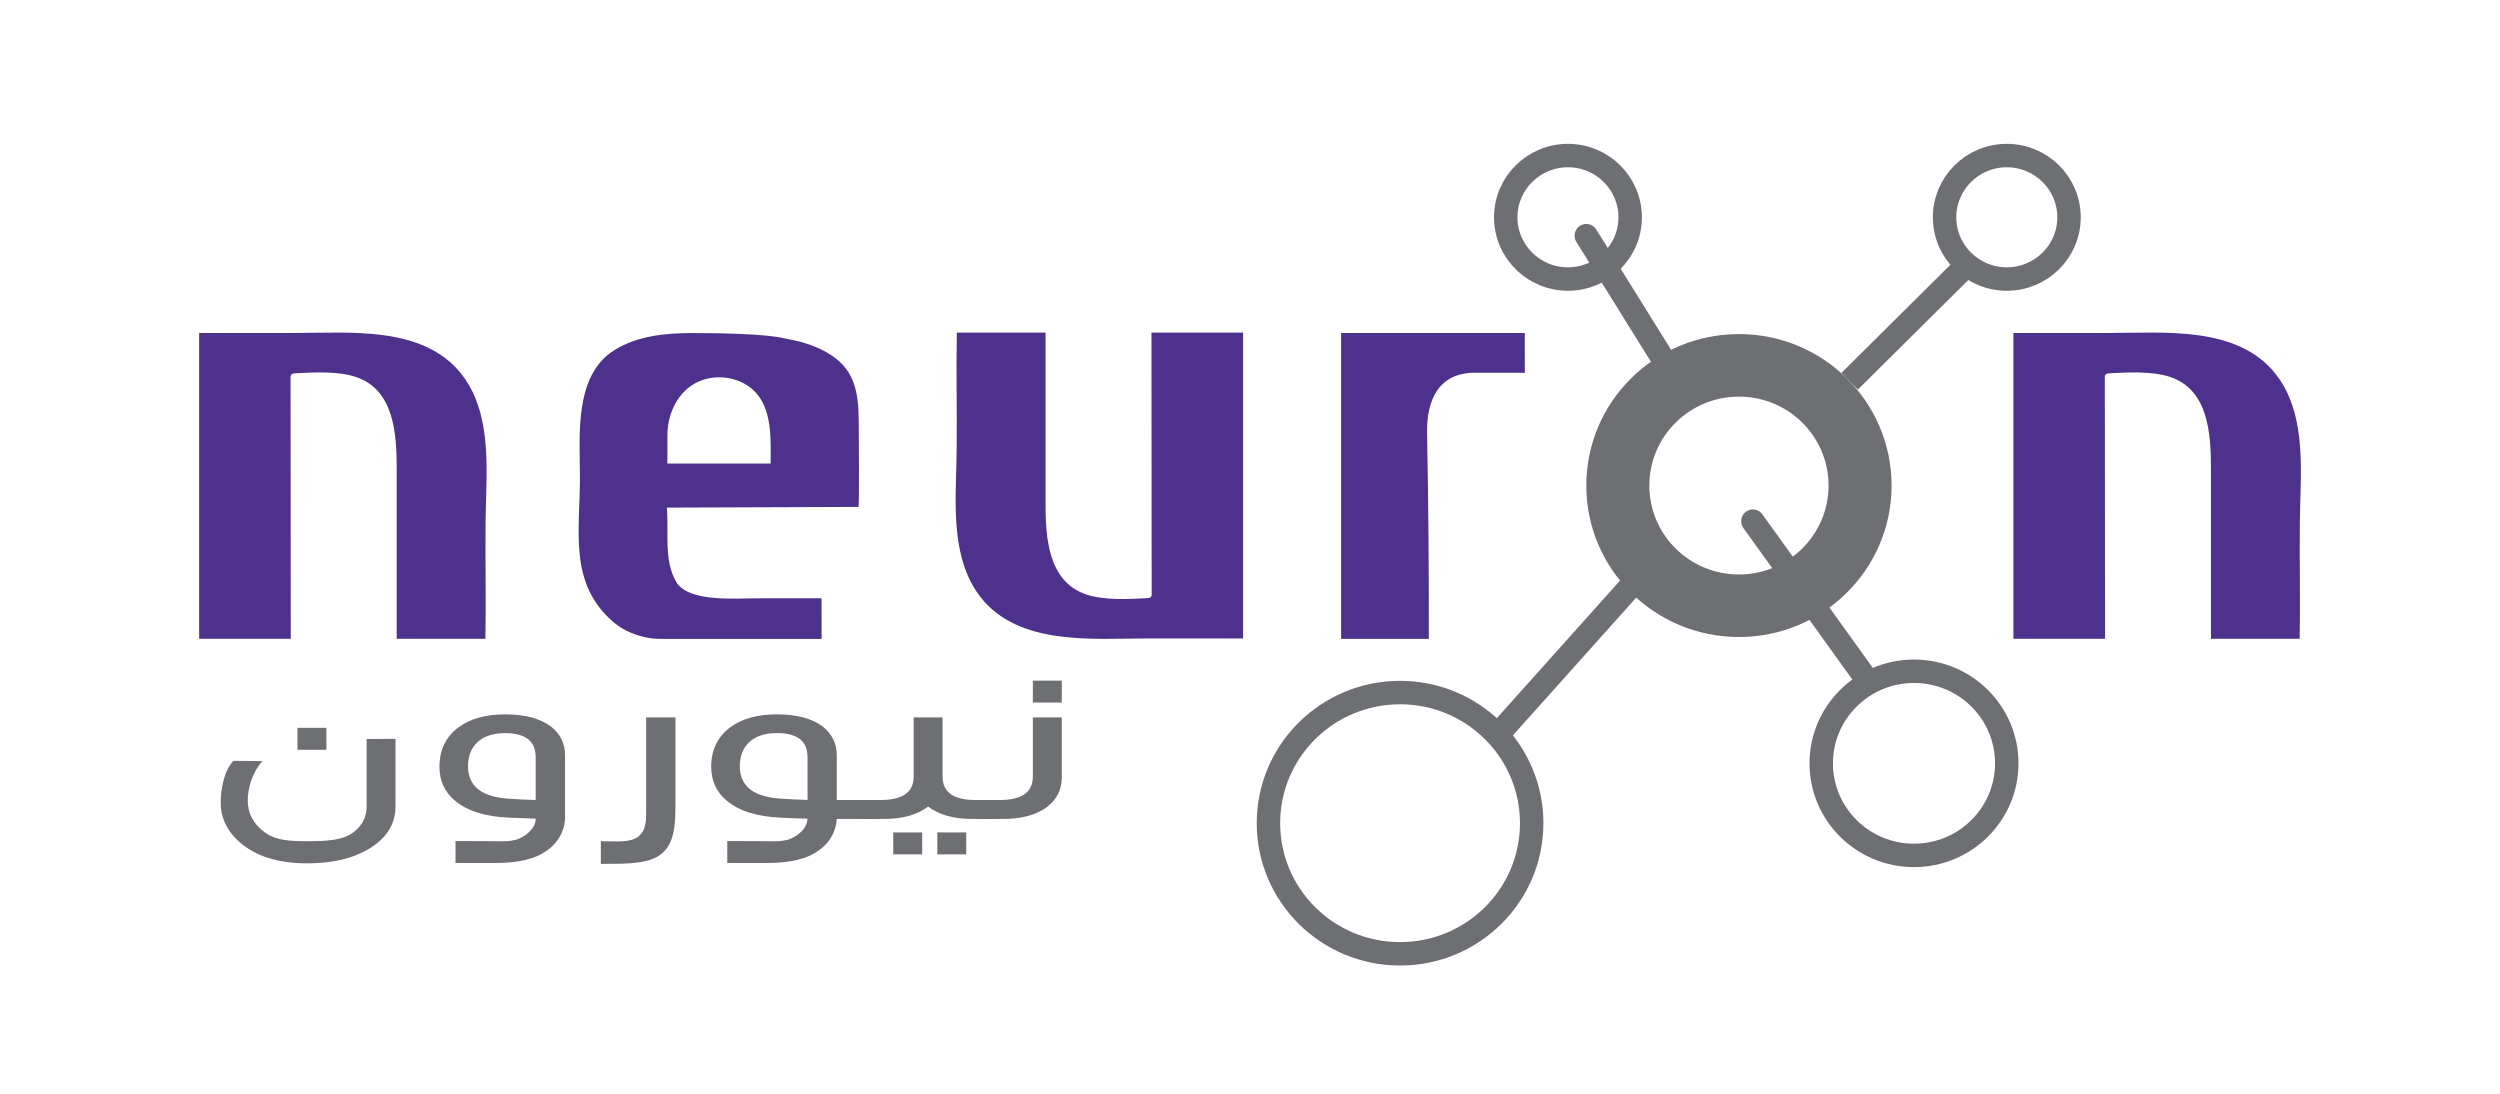 <?xml version="1.0" encoding="UTF-8"?> <svg xmlns="http://www.w3.org/2000/svg" width="160" height="70" viewBox="0 0 160 70" fill="none"><g clip-path="url(#clip0_5783_5697)"><path d="M111.292 21.381C105.895 21.381 101.523 25.719 101.523 31.075C101.523 36.43 105.895 40.769 111.292 40.769C116.689 40.769 121.061 36.43 121.061 31.075C121.061 25.719 116.689 21.381 111.292 21.381ZM111.292 36.766C108.124 36.766 105.557 34.219 105.557 31.075C105.557 27.931 108.124 25.384 111.292 25.384C114.461 25.384 117.027 27.931 117.027 31.075C117.027 34.219 114.461 36.766 111.292 36.766Z" fill="#6E6F72"></path><path d="M89.604 61.044C94.256 61.044 98.028 57.301 98.028 52.684C98.028 48.067 94.256 44.324 89.604 44.324C84.951 44.324 81.18 48.067 81.18 52.684C81.18 57.301 84.951 61.044 89.604 61.044Z" stroke="#6E6F72" stroke-width="1.5" stroke-miterlimit="10"></path><path d="M122.496 54.745C125.775 54.745 128.433 52.107 128.433 48.853C128.433 45.599 125.775 42.961 122.496 42.961C119.217 42.961 116.559 45.599 116.559 48.853C116.559 52.107 119.217 54.745 122.496 54.745Z" stroke="#6E6F72" stroke-width="1.5" stroke-miterlimit="10"></path><path d="M100.349 17.859C102.548 17.859 104.331 16.09 104.331 13.907C104.331 11.725 102.548 9.956 100.349 9.956C98.15 9.956 96.367 11.725 96.367 13.907C96.367 16.09 98.15 17.859 100.349 17.859Z" stroke="#6E6F72" stroke-width="1.5" stroke-miterlimit="10"></path><path d="M128.435 17.859C130.634 17.859 132.417 16.09 132.417 13.907C132.417 11.725 130.634 9.956 128.435 9.956C126.236 9.956 124.453 11.725 124.453 13.907C124.453 16.09 126.236 17.859 128.435 17.859Z" stroke="#6E6F72" stroke-width="1.5" stroke-miterlimit="10"></path><path d="M104.871 36.953L95.559 47.352" stroke="#6E6F72" stroke-width="1.5" stroke-miterlimit="10"></path><path d="M112.184 33.356L119.583 43.643" stroke="#6E6F72" stroke-width="1.5" stroke-miterlimit="10" stroke-linecap="round"></path><path d="M118.379 24.399L125.811 17.023" stroke="#6E6F72" stroke-width="1.5" stroke-miterlimit="10"></path><path d="M106.506 23.093L101.523 15.083" stroke="#6E6F72" stroke-width="1.5" stroke-miterlimit="10" stroke-linecap="round"></path><path d="M146.53 25.462C146.309 24.926 146.018 24.408 145.637 23.928C143.179 20.835 138.501 21.311 134.971 21.311C132.945 21.311 128.869 21.311 128.859 21.311V40.885H134.722C134.717 36.481 134.717 32.096 134.712 27.692C134.712 26.517 134.712 25.346 134.707 24.17C134.707 24.11 134.707 24.04 134.745 23.988C134.801 23.909 134.91 23.895 135.008 23.89C136.188 23.83 137.74 23.741 138.887 24.124C141.359 24.949 141.5 27.809 141.5 29.997V40.885H147.179C147.226 38.427 147.165 36.015 147.189 33.556C147.203 30.967 147.551 27.949 146.53 25.462Z" fill="#4D318C"></path><path d="M30.417 25.462C30.196 24.926 29.905 24.408 29.524 23.928C27.065 20.835 22.388 21.311 18.857 21.311C16.831 21.311 12.755 21.311 12.746 21.311V40.885H18.608C18.604 36.481 18.604 32.096 18.599 27.692C18.599 26.517 18.599 25.346 18.594 24.17C18.594 24.11 18.594 24.04 18.632 23.988C18.688 23.909 18.796 23.895 18.895 23.89C20.075 23.83 21.626 23.741 22.773 24.124C25.246 24.949 25.387 27.809 25.387 29.997V40.885H31.066C31.113 38.427 31.052 36.015 31.075 33.556C31.089 30.967 31.437 27.949 30.417 25.462Z" fill="#4D318C"></path><path d="M61.885 36.71C62.106 37.246 62.397 37.764 62.778 38.245C65.237 41.338 69.914 40.862 73.444 40.862C75.471 40.862 79.546 40.862 79.556 40.862V21.287H73.694C73.698 25.691 73.698 30.076 73.703 34.48C73.703 35.656 73.703 36.827 73.708 38.002C73.708 38.063 73.708 38.133 73.67 38.184C73.614 38.263 73.506 38.277 73.407 38.282C72.227 38.343 70.675 38.431 69.528 38.049C67.056 37.223 66.915 34.363 66.915 32.175V21.287H61.236C61.189 23.746 61.25 26.157 61.227 28.616C61.217 31.205 60.865 34.219 61.885 36.71Z" fill="#4D318C"></path><path d="M85.832 21.311V40.886H91.445C91.454 36.58 91.417 32.036 91.332 27.74C91.29 25.608 92.066 23.835 94.44 23.854C94.628 23.854 97.589 23.849 97.589 23.863L97.585 21.311C97.58 21.306 85.837 21.306 85.832 21.311Z" fill="#4D318C"></path><path d="M54.961 27.385C54.957 25.859 54.947 24.25 53.734 23.149C52.799 22.3 51.511 21.885 50.289 21.675C50.143 21.651 49.273 21.315 44.309 21.315C42.612 21.315 40.793 21.488 39.321 22.407C36.703 24.04 37.116 27.954 37.116 30.576C37.116 33.986 36.369 37.382 39.302 39.85C39.928 40.377 40.722 40.685 41.521 40.83C41.864 40.89 42.198 40.89 42.541 40.89C42.861 40.89 43.185 40.89 43.505 40.89C43.928 40.89 44.351 40.89 44.774 40.89C45.263 40.89 45.748 40.89 46.236 40.89C46.749 40.89 47.261 40.89 47.774 40.89C48.272 40.89 48.775 40.89 49.273 40.89C49.72 40.89 50.171 40.89 50.618 40.89C50.975 40.89 51.332 40.89 51.694 40.89C51.925 40.89 52.155 40.89 52.385 40.89C52.451 40.89 52.517 40.89 52.583 40.89L52.578 38.287H48.892C48.756 38.287 48.62 38.292 48.483 38.292C47.167 38.282 44.079 38.576 43.284 37.251C42.471 35.889 42.805 33.995 42.682 32.488L54.938 32.442C55.004 32.437 54.961 27.749 54.961 27.385ZM49.32 29.666H42.711C42.711 29.055 42.715 28.448 42.715 27.837C42.715 26.321 43.533 24.749 45.066 24.287C46.255 23.928 47.684 24.268 48.479 25.253C49.433 26.424 49.32 28.252 49.32 29.666Z" fill="#4D318C"></path><path d="M43.225 51.62C43.225 52.739 43.173 53.975 42.327 54.652C41.523 55.3 40.08 55.286 38.745 55.286C37.884 55.286 39.295 55.286 38.453 55.286V53.835C39.248 53.835 40.348 53.961 40.865 53.532C41.382 53.103 41.354 52.464 41.354 51.708V45.914H43.229V51.62H43.225Z" fill="#6E6F72"></path><path d="M56.229 51.199V52.412H53.554C53.498 53.27 53.056 54.092 52.05 54.651C51.204 55.109 50.151 55.23 49.07 55.23C48.176 55.23 47.344 55.23 46.545 55.23V53.826C47.401 53.826 48.035 53.835 48.783 53.835C49.544 53.835 50.235 53.91 50.804 53.578C51.373 53.247 51.664 52.855 51.679 52.394C50.931 52.375 50.377 52.356 50.019 52.333C48.468 52.272 47.297 51.908 46.508 51.241C45.845 50.681 45.516 49.958 45.516 49.072C45.516 47.985 45.934 47.136 46.766 46.525C47.514 45.984 48.496 45.718 49.718 45.718C50.997 45.718 51.98 45.984 52.67 46.511C53.258 46.982 53.554 47.593 53.554 48.353V51.199H56.229ZM51.679 48.442C51.679 47.425 51.025 46.917 49.718 46.917C48.971 46.917 48.388 47.103 47.974 47.477C47.556 47.85 47.349 48.372 47.349 49.039C47.349 50.346 48.27 51.041 50.108 51.12C50.452 51.148 50.978 51.176 51.683 51.195V48.442H51.679Z" fill="#6E6F72"></path><path d="M23.466 47.295V51.601C23.466 52.292 23.179 52.847 22.606 53.276C21.915 53.785 20.927 53.836 19.663 53.836C18.572 53.836 17.684 53.794 16.979 53.295C16.226 52.758 15.855 52.068 15.855 51.228C15.855 50.412 16.156 49.418 16.8 48.709L14.943 48.695C14.341 49.292 14.125 50.524 14.125 51.363C14.125 52.334 14.52 53.169 15.31 53.878C16.344 54.797 17.797 55.254 19.663 55.254C21.256 55.254 22.563 54.951 23.588 54.34C24.74 53.659 25.313 52.749 25.313 51.601V47.286L23.466 47.295Z" fill="#6E6F72"></path><path d="M62.436 51.201C61.025 51.201 60.325 50.701 60.325 49.703V45.915H58.473V49.703C58.473 50.701 57.767 51.201 56.362 51.201H54.938V52.413H56.574C57.767 52.413 58.708 52.148 59.399 51.62C60.09 52.148 61.03 52.413 62.224 52.413H63.865V51.201H62.436Z" fill="#6E6F72"></path><path d="M66.102 49.702C66.102 50.7 65.396 51.2 63.991 51.2H62.566V52.413H64.202C65.293 52.413 66.177 52.193 66.854 51.755C67.587 51.265 67.954 50.598 67.954 49.749V45.914H66.102V49.702Z" fill="#6E6F72"></path><path d="M67.954 43.559H66.102V44.963H67.954V43.559Z" fill="#6E6F72"></path><path d="M61.84 53.275H59.988V54.68H61.84V53.275Z" fill="#6E6F72"></path><path d="M59.02 53.275H57.168V54.68H59.02V53.275Z" fill="#6E6F72"></path><path d="M36.164 51.199V50.159V48.353C36.164 47.593 35.868 46.982 35.28 46.511C34.589 45.984 33.606 45.718 32.328 45.718C31.105 45.718 30.123 45.988 29.375 46.525C28.543 47.136 28.125 47.985 28.125 49.072C28.125 49.963 28.454 50.686 29.117 51.241C29.907 51.908 31.077 52.272 32.629 52.333C32.986 52.352 33.541 52.37 34.288 52.394C34.274 52.851 33.982 53.247 33.414 53.578C32.845 53.91 32.154 53.835 31.392 53.835C30.645 53.835 30.015 53.826 29.154 53.826V55.23C29.954 55.23 30.786 55.23 31.679 55.23C32.755 55.23 33.809 55.113 34.659 54.651C35.665 54.092 36.107 53.27 36.164 52.412V51.199ZM34.288 51.199C33.583 51.181 33.061 51.153 32.713 51.125C30.875 51.045 29.954 50.35 29.954 49.044C29.954 48.377 30.16 47.854 30.579 47.481C30.997 47.108 31.576 46.921 32.323 46.921C33.63 46.921 34.283 47.43 34.283 48.447V51.199H34.288Z" fill="#6E6F72"></path><path d="M20.891 46.582H19.039V47.986H20.891V46.582Z" fill="#6E6F72"></path></g><defs><clipPath id="clip0_5783_5697"><rect width="136" height="53" fill="white" transform="translate(12 9)"></rect></clipPath></defs></svg> 